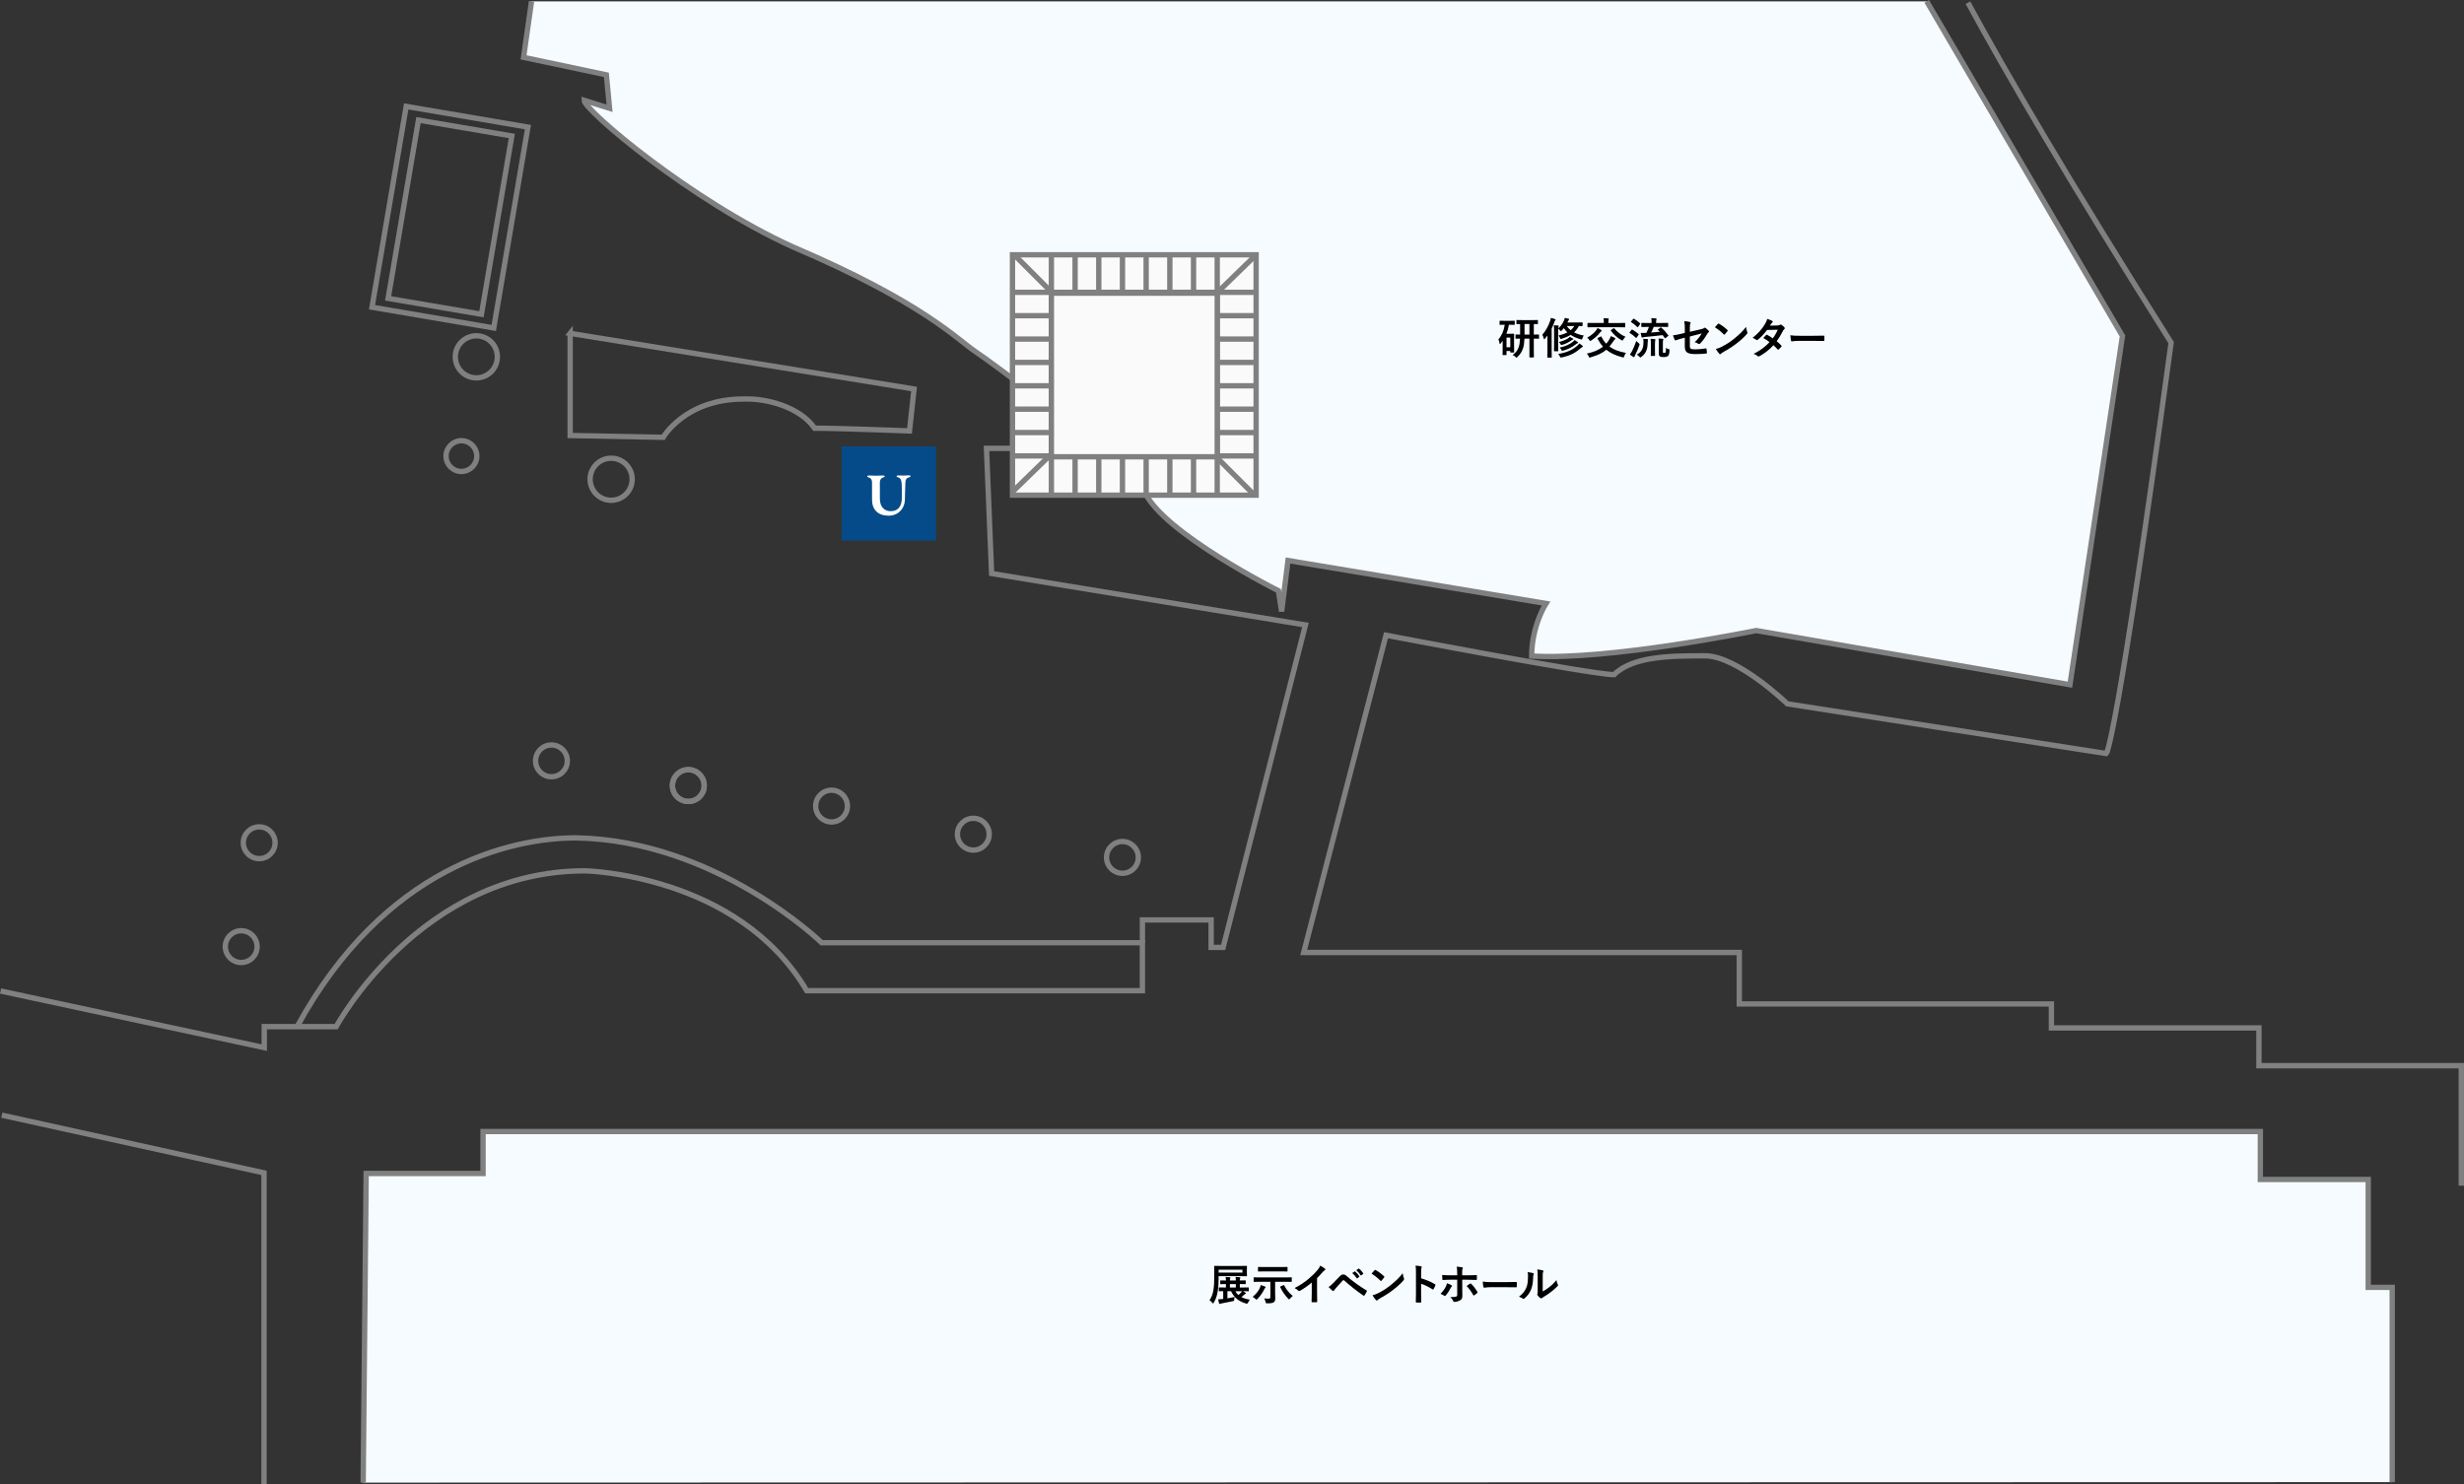 <?xml version="1.0" encoding="UTF-8"?><svg id="_イヤー_2" xmlns="http://www.w3.org/2000/svg" viewBox="0 0 1306.82 787.22"><rect x="0" y="0" width="1306.82" height="787.22" fill="#333333" stroke="none"/><defs><style>.cls-1{fill:#fff;}.cls-2{fill:#fafafa;}.cls-2,.cls-3,.cls-4{stroke:gray;stroke-width:2.83px;}.cls-3{fill:#f5fbff;}.cls-4{fill:none;}.cls-5{fill:#064b89;}</style></defs><g id="_ートワーク"><g id="C_D"><g><polyline class="cls-3" points="192.61 786.49 194.2 622.5 256.19 622.5 256.19 600.24 1198.81 600.24 1198.81 625.68 1256.03 625.68 1256.03 682.9 1268.75 682.9 1268.75 786.22"/><path class="cls-4" d="M157.74,544.31c46.1-84.25,112.76-99.84,147.73-99.84,74.43,1.29,130.34,55.63,130.34,55.63h170.08v25.43h-178.03c-36.56-61.99-117.63-63.58-117.63-63.58-87.43,0-131.93,82.66-131.93,82.66h-38.15v11.13L.3,525.7"/><path class="cls-4" d="M145.9,447.06c0,4.65-3.77,8.43-8.43,8.43s-8.43-3.78-8.43-8.43,3.77-8.43,8.43-8.43,8.43,3.78,8.43,8.43Z"/><circle class="cls-4" cx="127.93" cy="502.16" r="8.43"/><path class="cls-4" d="M373.49,416.72c0,4.65-3.77,8.43-8.43,8.43s-8.43-3.78-8.43-8.43,3.77-8.43,8.43-8.43,8.43,3.78,8.43,8.43Z"/><path class="cls-4" d="M373.49,416.72c0,4.65-3.77,8.43-8.43,8.43s-8.43-3.78-8.43-8.43,3.77-8.43,8.43-8.43,8.43,3.78,8.43,8.43Z"/><path class="cls-4" d="M300.9,403.62c0,4.65-3.77,8.43-8.43,8.43s-8.43-3.78-8.43-8.43,3.77-8.43,8.43-8.43,8.43,3.78,8.43,8.43Z"/><path class="cls-4" d="M335.29,254.23c0,6.16-5,11.16-11.16,11.16s-11.16-5-11.16-11.16,5-11.16,11.16-11.16,11.16,5,11.16,11.16Z"/><path class="cls-4" d="M263.79,189.29c0,6.16-5,11.16-11.16,11.16s-11.16-5-11.16-11.16,5-11.16,11.16-11.16,11.16,5,11.16,11.16Z"/><path class="cls-4" d="M252.88,241.95c0,4.5-3.65,8.15-8.16,8.15s-8.16-3.65-8.16-8.15,3.65-8.16,8.16-8.16,8.16,3.65,8.16,8.16Z"/><path class="cls-4" d="M449.45,427.61c0,4.65-3.77,8.43-8.43,8.43s-8.43-3.78-8.43-8.43,3.77-8.43,8.43-8.43,8.43,3.78,8.43,8.43Z"/><path class="cls-4" d="M524.64,442.52c0,4.65-3.77,8.43-8.43,8.43s-8.43-3.78-8.43-8.43,3.77-8.43,8.43-8.43,8.43,3.78,8.43,8.43Z"/><path class="cls-4" d="M603.73,454.83c0,4.65-3.77,8.43-8.43,8.43s-8.43-3.78-8.43-8.43,3.77-8.43,8.43-8.43,8.43,3.78,8.43,8.43Z"/><polyline class="cls-4" points="605.9 500.1 605.9 488.01 642.34 488.01 642.34 502.56 648.71 502.56 692.37 331.53 525.92 304.24 523.19 237.84 537.75 237.84"/><polyline class="cls-4" points=".96 591.57 140.02 622.18 140.02 787.22"/><path class="cls-3" d="M1021.87,.72l103.82,177.51-27.87,184.98-166.39-28.72s-78.55,16.05-119.09,13.51c0-16.05,7.6-27.87,7.6-27.87l-136.83-22.8-3.38,27.03-1.69-10.98s-60.81-30.41-70.95-52.37c-23.65-26.18-79.4-67.57-89.53-74.33-10.14-6.76-27.87-26.18-97.13-55.75-54.06-24.5-110.65-72.64-110.65-77.71l13.51,4.22-1.69-17.73-43.92-9.29,4.22-29.7"/><g><rect class="cls-2" x="536.98" y="135.15" width="129.23" height="127.53"/><line class="cls-4" x1="557.62" y1="135.14" x2="557.62" y2="261.79"/><line class="cls-4" x1="645.57" y1="135.14" x2="645.57" y2="261.79"/><line class="cls-4" x1="633.01" y1="135.14" x2="633.01" y2="261.79"/><line class="cls-4" x1="620.44" y1="135.14" x2="620.44" y2="261.79"/><line class="cls-4" x1="607.88" y1="135.14" x2="607.88" y2="261.79"/><line class="cls-4" x1="595.32" y1="135.14" x2="595.32" y2="261.79"/><line class="cls-4" x1="582.75" y1="135.14" x2="582.75" y2="261.79"/><line class="cls-4" x1="570.19" y1="135.14" x2="570.19" y2="261.79"/><line class="cls-4" x1="665.77" y1="155.07" x2="537.43" y2="155.07"/><line class="cls-4" x1="665.77" y1="241.86" x2="537.43" y2="241.86"/><line class="cls-4" x1="665.77" y1="229.46" x2="537.43" y2="229.46"/><line class="cls-4" x1="665.77" y1="217.06" x2="537.43" y2="217.06"/><line class="cls-4" x1="665.77" y1="204.66" x2="537.43" y2="204.66"/><line class="cls-4" x1="665.77" y1="192.26" x2="537.43" y2="192.26"/><line class="cls-4" x1="665.77" y1="179.87" x2="537.43" y2="179.87"/><line class="cls-4" x1="665.77" y1="167.47" x2="537.43" y2="167.47"/><line class="cls-4" x1="536.98" y1="260.9" x2="665.32" y2="136.02"/><line class="cls-4" x1="537.88" y1="135.14" x2="664.42" y2="261.79"/><rect class="cls-2" x="557.62" y="155.52" width="87.95" height="86.79"/></g><rect class="cls-4" x="184.62" y="82.46" width="108.06" height="65.49" transform="translate(85.03 331.14) rotate(-80.34)"/><rect class="cls-4" x="190.68" y="90.1" width="95.94" height="50.21" transform="translate(85.03 331.14) rotate(-80.34)"/><path class="cls-4" d="M302.4,176.83v54.19l49.34,.97s11.61-20.32,42.57-20.32c12.58-.48,30,4.36,37.74,15.48,13.06,0,50.31,1.45,50.31,1.45l2.42-22.25-182.39-29.51Z"/><path class="cls-4" d="M1043.74,1.43c20.15,37.17,53.28,93.96,107.75,180.32-29.17,214.5-34.37,217.99-34.37,217.99l-169.18-26.38s-26.38-25.47-43.66-25.47-38.2,0-48.21,10c-11.82,0-120.97-20.92-120.97-20.92l-43.66,168.3h231.02v27.29h165.54v12.74h110.06v20.01h107.33v63.67"/></g><g><rect class="cls-5" x="446.37" y="236.79" width="50" height="50"/><path class="cls-1" d="M464.81,271.32c-1.53-1.5-2.3-3.55-2.3-6.15l-.02-9.34c0-.64-.14-1.18-.42-1.63-.28-.45-.66-.73-1.15-.86-.64-.15-.96-.38-.96-.7,0-.13,.08-.23,.25-.3,.17-.08,.38-.11,.64-.11,.4,0,1.01,.02,1.82,.06,.9,.04,1.55,.06,1.95,.06,.41,0,1.06-.02,1.95-.07l1.79-.04c.58,0,.86,.14,.86,.41,0,.15-.07,.27-.21,.35-.14,.09-.32,.17-.54,.26-.22,.09-.41,.16-.56,.22-.34,.15-.64,.43-.89,.85-.25,.42-.38,.93-.38,1.55l.02,8.61c0,2.2,.54,3.86,1.6,4.99,1.06,1.13,2.43,1.69,4.12,1.69,2.01,0,3.5-.64,4.49-1.9,.99-1.26,1.48-3.11,1.47-5.54,0-2.84-.03-4.96-.08-6.37-.05-1.24-.18-2.15-.41-2.75-.23-.6-.62-1.01-1.17-1.25-.11-.04-.27-.1-.48-.17s-.38-.15-.51-.24c-.13-.08-.19-.18-.19-.29,0-.3,.31-.45,.93-.45l1.66,.03c.26,.02,.66,.03,1.22,.03,.38,0,.85-.02,1.41-.07l1.38-.03c.58,0,.86,.14,.86,.41,0,.28-.32,.5-.96,.67-.64,.17-1.09,.47-1.36,.9-.27,.43-.42,1.03-.46,1.79-.1,2.28-.17,4.53-.21,6.75,0,.94,0,1.65-.03,2.14-.02,1.66-.4,3.16-1.16,4.5s-1.78,2.37-3.06,3.11c-1.29,.74-2.71,1.11-4.27,1.12-2.9,0-5.12-.74-6.65-2.24Z"/></g><g><g><path d="M800.29,172.28c-.28,1.68-.74,3.29-1.36,4.78h2.21c1.03,0,1.49-.05,1.66-.05,.23,0,.25,.02,.25,.25,0,.16-.05,.85-.05,3.1v2.3c0,3.29,.05,3.93,.05,4.07,0,.25-.02,.28-.25,.28h-1.54c-.23,0-.25-.02-.25-.28v-.55h-2v1.93c0,.23-.02,.25-.28,.25h-1.54c-.25,0-.28-.02-.28-.25,0-.14,.05-.85,.05-4.16v-3.17c-.32,.46-.67,.92-1.01,1.36-.16,.21-.3,.32-.41,.32-.14,0-.21-.14-.25-.44-.12-.8-.32-1.4-.6-1.98,1.72-1.91,2.87-4.51,3.38-7.77h-.14c-1.66,0-2.18,.05-2.35,.05-.23,0-.25-.02-.25-.25v-1.68c0-.23,.02-.25,.25-.25,.16,0,.69,.05,2.35,.05h2.83c1.68,0,2.21-.05,2.35-.05,.23,0,.25,.02,.25,.25v1.68c0,.23-.02,.25-.25,.25-.14,0-.67-.05-2.35-.05h-.46Zm-1.29,6.81v5.11h2v-5.11h-2Zm9.52,.55c-.09,2.16-.32,3.82-.76,5.1-.58,1.84-1.49,3.24-2.99,4.62-.23,.25-.37,.37-.48,.37-.14,0-.25-.14-.53-.41-.46-.44-1.01-.8-1.52-1.04,1.54-1.03,2.62-2.44,3.17-3.98,.46-1.26,.67-2.71,.76-4.67-1.45,.02-2.02,.05-2.14,.05-.23,0-.25-.02-.25-.25v-1.72c0-.25,.02-.28,.25-.28,.11,0,.69,.05,2.18,.05v-5.59c-1.15,.02-1.63,.05-1.72,.05-.21,0-.23-.02-.23-.23v-1.7c0-.23,.02-.25,.23-.25,.14,0,.85,.05,2.92,.05h5.08c2.07,0,2.78-.05,2.92-.05,.23,0,.25,.02,.25,.25v1.7c0,.21-.02,.23-.25,.23-.11,0-.62-.02-1.93-.05v5.59c1.72,0,2.37-.05,2.51-.05,.23,0,.25,.02,.25,.28v1.72c0,.23-.02,.25-.25,.25-.14,0-.78-.02-2.51-.05v6.6c0,2.28,.05,2.99,.05,3.13,0,.23-.02,.25-.25,.25h-1.91c-.21,0-.23-.02-.23-.25,0-.16,.02-.85,.02-3.13v-6.6h-2.64Zm2.64-2.16v-5.59h-2.6v5.59h2.6Z"/><path d="M820.69,180.99c0-.85,0-1.96,.02-2.99-.41,.55-.85,1.1-1.31,1.66-.18,.21-.3,.32-.41,.32-.09,0-.18-.14-.25-.41-.16-.76-.46-1.5-.76-1.98,1.82-2.05,3.17-4.53,4.16-7.34,.18-.55,.3-1.03,.37-1.61,.78,.18,1.52,.37,2.16,.64,.25,.09,.35,.16,.35,.35,0,.16-.07,.25-.23,.39-.16,.16-.25,.37-.46,.97-.41,1.15-.85,2.25-1.38,3.31v11.68c0,2.25,.05,3.38,.05,3.5,0,.23-.02,.25-.25,.25h-1.84c-.23,0-.25-.02-.25-.25,0-.14,.05-1.24,.05-3.5v-4.99Zm18.63-8.28c0,.25-.02,.28-.23,.28-.12,0-.55-.02-1.72-.05-.64,1.31-1.52,2.42-2.55,3.36,1.47,.78,3.2,1.36,5.17,1.7-.3,.41-.55,.87-.74,1.47-.16,.48-.21,.64-.41,.64-.12,0-.28-.05-.51-.12-2.09-.62-3.86-1.38-5.33-2.34-1.38,.85-2.94,1.52-4.69,2.05-.23,.07-.37,.12-.48,.12-.23,0-.3-.16-.48-.58-.23-.53-.48-.94-.78-1.26,1.77-.41,3.36-.94,4.71-1.66-.71-.67-1.33-1.4-1.84-2.25-.32,.39-.69,.8-1.08,1.22-.25,.23-.39,.37-.51,.37-.14,0-.25-.14-.48-.41-.3-.37-.6-.62-.97-.85v8.49c0,2.02,.05,3.01,.05,3.15,0,.25-.02,.28-.25,.28h-1.77c-.23,0-.25-.02-.25-.28,0-.14,.05-1.13,.05-3.15v-7.38c0-1.38-.05-2.07-.16-2.97,.9,.02,1.49,.07,2.28,.16,.21,.02,.39,.14,.39,.28,0,.16-.12,.32-.18,.51-.07,.16-.09,.37-.12,.8,1.47-1.4,2.37-2.76,3.04-4.28,.16-.37,.34-.87,.44-1.4,.71,.14,1.29,.28,2.02,.48,.16,.05,.28,.14,.28,.28s-.09,.25-.18,.34c-.12,.12-.25,.37-.44,.76l-.3,.6h5.11c1.93,0,2.58-.05,2.71-.05,.21,0,.23,.02,.23,.23v1.47Zm-2.58,10.49c.35-.32,.58-.62,.83-1.01,.62,.37,1.26,.8,1.75,1.22,.14,.12,.21,.21,.21,.32,0,.14-.09,.23-.25,.3-.18,.09-.44,.28-.74,.53-2.71,2.37-5.33,4.02-10.21,5.04-.23,.05-.44,.07-.51,.07-.21,0-.28-.12-.44-.46-.3-.64-.6-1.04-.99-1.45,4.92-.76,7.82-2.32,10.35-4.55Zm-2.48-3.56c.14,.09,.18,.16,.18,.28s-.09,.21-.25,.25c-.18,.05-.41,.16-.76,.39-1.26,.9-2.85,1.75-4.78,2.35-.25,.07-.41,.12-.53,.12-.21,0-.25-.12-.41-.41-.25-.44-.6-.83-.94-1.15,2.21-.58,3.89-1.29,4.94-2.02,.37-.25,.64-.53,.85-.8,.6,.3,1.2,.67,1.7,1.01Zm-.05,1.66c.32-.25,.64-.62,.85-.92,.64,.34,1.17,.69,1.7,1.08,.16,.12,.18,.18,.18,.3s-.07,.23-.21,.28c-.21,.07-.46,.21-.83,.51-1.86,1.5-3.89,2.55-6.78,3.43-.28,.09-.44,.14-.55,.14-.18,0-.25-.14-.41-.44-.25-.51-.62-.97-.97-1.29,3.4-.76,5.2-1.72,7.01-3.08Zm-3.24-8.35c.58,.85,1.26,1.59,2.07,2.23,.76-.62,1.4-1.36,1.93-2.23h-4Z"/><path d="M848.95,178.53c.25-.11,.3-.09,.41,.12,.71,1.43,1.54,2.62,2.53,3.68,.55-.64,1.06-1.31,1.5-2.05,.44-.71,.71-1.31,.97-2,.87,.37,1.47,.69,2.02,.94,.21,.11,.34,.28,.34,.41,0,.16-.09,.3-.28,.46-.23,.18-.51,.53-.85,1.03-.69,1.01-1.33,1.91-2.02,2.71,2.16,1.61,4.97,2.69,8.78,3.38-.41,.51-.71,1.15-.94,1.79-.16,.44-.23,.62-.44,.62-.12,0-.32-.05-.53-.09-3.77-1.01-6.44-2.3-8.53-4-1.93,1.68-4.37,2.87-8.3,4.02-.25,.07-.41,.12-.53,.12-.23,0-.28-.14-.46-.58-.25-.58-.67-1.13-1.04-1.52,3.66-.78,6.46-2,8.6-3.68-1.1-1.22-2.05-2.62-2.92-4.23-.12-.21-.07-.28,.21-.41l1.47-.74Zm-2.55-3.13c.32-.37,.64-.87,.87-1.4,.69,.32,1.33,.64,1.82,.99,.32,.23,.41,.32,.41,.46s-.09,.23-.3,.37c-.23,.14-.51,.41-.8,.83-1.04,1.29-2.44,2.64-4.44,3.96-.28,.18-.44,.28-.55,.28s-.21-.12-.39-.39c-.44-.64-.85-1.1-1.24-1.38,2.14-1.15,3.52-2.39,4.62-3.7Zm-1.29-1.82c-2.09,0-2.78,.05-2.92,.05-.23,0-.25-.02-.25-.23v-1.86c0-.23,.02-.23,.25-.23,.14,0,.83,.02,2.92,.02h5.5v-.41c0-.97-.05-1.56-.16-2.12,.83,0,1.63,.05,2.46,.12,.21,.02,.34,.11,.34,.23,0,.14-.07,.28-.14,.44-.07,.21-.09,.51-.09,1.36v.39h5.77c2.07,0,2.78-.02,2.92-.02,.23,0,.25,0,.25,.23v1.86c0,.21-.02,.23-.25,.23-.14,0-.85-.05-2.92-.05h-13.68Zm10.6,.62c.12-.07,.21-.12,.28-.12s.12,.05,.21,.14c1.5,1.79,3.52,3.47,5.89,4.42-.39,.41-.87,.97-1.15,1.47-.21,.37-.3,.53-.48,.53-.12,0-.3-.09-.55-.23-2.21-1.26-4.07-2.9-5.56-4.99-.16-.21-.12-.28,.14-.44l1.24-.78Z"/><path d="M865.28,174.99c.18-.23,.25-.23,.46-.12,1.13,.62,2.23,1.4,3.29,2.35,.09,.09,.14,.14,.14,.18,0,.07-.05,.14-.14,.28l-1.06,1.47c-.07,.12-.11,.16-.18,.16-.05,0-.12-.05-.21-.14-.97-.97-2.09-1.82-3.22-2.51-.11-.07-.18-.12-.18-.16,0-.07,.07-.16,.16-.28l.94-1.24Zm.32,11.22c.64-1.31,1.47-3.1,2.23-5.33,.32,.32,.83,.8,1.26,1.17,.37,.28,.51,.39,.51,.58,0,.14-.05,.28-.14,.53-.67,1.86-1.43,3.59-2.18,5.08-.21,.39-.34,.69-.39,.9-.05,.18-.12,.3-.28,.3-.12,0-.25-.02-.44-.14-.55-.34-1.13-.74-1.77-1.26,.51-.62,.8-1.08,1.2-1.82Zm.58-16.99c.18-.23,.25-.23,.46-.12,1.13,.67,2.16,1.47,3.17,2.39,.09,.07,.14,.14,.14,.21s-.05,.14-.14,.28l-1.04,1.45c-.18,.23-.23,.21-.41,.07-1.01-.99-2.14-1.93-3.24-2.6-.12-.07-.16-.12-.16-.16,0-.07,.05-.14,.16-.28l1.06-1.24Zm5.47,12.33c0-.6-.02-1.13-.12-1.84,.74,.02,1.43,.07,2.12,.16,.28,.05,.44,.12,.44,.28,0,.18-.09,.34-.14,.51-.05,.23-.09,.57-.09,1.13-.02,3.66-1.03,5.77-3.29,7.5-.28,.21-.44,.32-.58,.32-.16,0-.28-.11-.53-.39-.41-.46-.9-.8-1.38-1.08,2.6-1.49,3.54-3.2,3.56-6.58Zm8.97-7.77c.23-.16,.3-.14,.51,.05,1.31,1.13,2.64,2.62,3.68,4.05,.14,.21,.14,.23-.14,.41l-1.29,1.01c-.14,.12-.23,.16-.3,.16-.05,0-.12-.05-.18-.16-.32-.51-.67-1.01-1.06-1.52-3.2,.39-6.62,.76-9.54,.99-.51,.05-.83,.12-.99,.21-.14,.07-.28,.11-.41,.11-.12,0-.23-.14-.3-.34-.18-.64-.32-1.38-.44-2.12,.97,.05,1.56,.02,2.28,0,.23,0,.46-.02,.71-.02,.6-1.17,1.06-2.23,1.38-3.2h-.64c-2.23,0-2.99,.05-3.15,.05-.23,0-.25-.02-.25-.25v-1.66c0-.23,.02-.25,.25-.25,.16,0,.92,.05,3.15,.05h2.05v-.39c0-.78,0-1.38-.14-2.21,.85,.02,1.63,.07,2.44,.16,.23,.02,.37,.14,.37,.25,0,.18-.07,.32-.14,.48-.09,.21-.12,.41-.12,1.26v.44h2.97c2.25,0,3.04-.05,3.17-.05,.23,0,.25,.02,.25,.25v1.66c0,.23-.02,.25-.25,.25-.14,0-.92-.05-3.17-.05h-4.25c-.41,1.06-.87,2.09-1.36,3.01,1.61-.14,3.22-.28,4.6-.41-.3-.34-.62-.67-.94-.97-.18-.18-.16-.21,.09-.39l1.17-.87Zm-5.04,9.04c0-1.15-.02-2-.16-3.08,.67,.02,1.59,.07,2.23,.18,.23,.02,.34,.12,.34,.25,0,.18-.09,.34-.14,.55-.07,.32-.12,.85-.12,2.07v3.1c0,1.79,.05,2.55,.05,2.69,0,.23-.02,.25-.25,.25h-1.75c-.23,0-.25-.02-.25-.25,0-.16,.05-.9,.05-2.69v-3.08Zm6.35,3.77c0,.32,.02,.46,.16,.55,.14,.07,.28,.09,.62,.09,.32,0,.46-.05,.6-.28,.18-.3,.25-.76,.28-2.39,.37,.25,.83,.46,1.29,.6,.58,.18,.58,.23,.55,.83-.07,1.7-.3,2.32-.69,2.74-.41,.41-.97,.69-2.44,.69-1.06,0-1.49-.09-1.91-.34-.41-.23-.64-.69-.64-1.54v-5.61c0-1.08-.02-1.68-.11-2.35,.64,.02,1.45,.07,2.16,.16,.28,.05,.39,.14,.39,.28,0,.18-.07,.3-.14,.48-.09,.25-.12,.44-.12,1.75v4.35Z"/><path d="M893.57,174.41c0-1.82-.05-2.76-.3-4.05,1.15,.09,2.25,.25,2.97,.46,.3,.07,.44,.21,.44,.41,0,.09-.05,.23-.14,.37-.25,.48-.3,.97-.3,2.05v2.37l6-1.4c1.01-.23,1.22-.34,1.63-.67,.11-.09,.23-.14,.32-.14,.12,0,.21,.05,.32,.14,.48,.3,1.22,.94,1.7,1.49,.14,.14,.21,.28,.21,.41,0,.16-.11,.32-.3,.46-.32,.23-.51,.58-.71,.9-1.17,1.98-2.32,3.66-3.66,4.97-.21,.21-.39,.34-.6,.34-.14,0-.28-.05-.44-.16-.67-.39-1.24-.69-1.91-.87,1.59-1.38,2.71-2.92,3.75-4.6l-6.32,1.61v5.22c0,1.22,.41,1.61,2.9,1.61,1.86,0,4-.23,5.56-.51,.32-.05,.35,.12,.39,.46,.11,.62,.21,1.31,.21,1.93,0,.23-.14,.32-.48,.34-1.38,.16-2.97,.28-5.5,.28-4.39,0-5.75-.94-5.75-4.05v-4.65l-1.47,.39c-1.24,.32-2.53,.67-3.24,.99-.12,.05-.21,.09-.28,.09-.16,0-.25-.12-.37-.37-.32-.6-.67-1.59-.92-2.34,1.45-.18,2.76-.41,4.32-.81l1.96-.48v-2.21Z"/><path d="M911.13,171.82c.09-.12,.21-.18,.32-.18,.09,0,.18,.05,.3,.12,1.17,.62,3.08,2.02,4.39,3.27,.14,.14,.21,.23,.21,.32s-.05,.18-.14,.3c-.35,.46-1.1,1.38-1.43,1.72-.12,.12-.18,.18-.28,.18s-.18-.07-.3-.18c-1.38-1.42-3.04-2.74-4.69-3.75,.51-.62,1.17-1.33,1.61-1.79Zm2,12.12c2.81-1.45,4.3-2.42,6.62-4.28,2.81-2.28,4.35-3.75,6.3-6.25,.14,1.15,.34,1.93,.64,2.69,.07,.16,.12,.3,.12,.44,0,.21-.12,.39-.37,.69-1.22,1.43-3.2,3.27-5.29,4.88-1.91,1.5-3.84,2.78-6.94,4.51-1.04,.62-1.33,.85-1.54,1.06-.14,.14-.28,.23-.41,.23-.12,0-.25-.09-.39-.25-.57-.64-1.29-1.59-1.84-2.55,1.17-.32,1.88-.53,3.1-1.15Z"/><path d="M942.8,172.64c.67-.02,.97-.16,1.26-.34,.16-.12,.28-.16,.39-.16s.25,.07,.41,.18c.51,.3,1.15,.92,1.56,1.4,.14,.14,.18,.28,.18,.41s-.07,.28-.25,.44c-.23,.21-.46,.44-.69,.87-.99,1.96-2.07,3.84-3.38,5.56,.94,.76,1.82,1.56,2.48,2.32,.09,.09,.14,.21,.14,.32,0,.09-.05,.21-.14,.3-.32,.39-1.04,1.13-1.43,1.45-.09,.07-.18,.12-.28,.12-.07,0-.16-.05-.25-.14-.55-.64-1.47-1.56-2.23-2.23-2.34,2.53-4.71,4.32-7.33,5.75-.21,.12-.39,.21-.58,.21-.14,0-.28-.07-.44-.21-.74-.6-1.38-.9-2.18-1.17,3.56-1.82,5.86-3.47,8.46-6.23-.87-.71-1.91-1.43-3.31-2.16,.51-.55,.99-1.15,1.52-1.63,.09-.09,.18-.16,.3-.16,.07,0,.14,.05,.23,.09,.83,.39,1.84,1.06,2.97,1.84,1.1-1.43,1.95-2.92,2.69-4.55l-5.7,.12c-1.89,2.42-3.38,4-4.92,5.17-.16,.12-.3,.21-.46,.21-.12,0-.25-.05-.37-.16-.57-.41-1.17-.74-1.93-1.06,3.22-2.55,4.94-4.67,6.51-7.22,.74-1.24,1.04-1.86,1.24-2.83,.78,.28,1.98,.67,2.69,1.13,.18,.09,.25,.23,.25,.37,0,.16-.12,.34-.28,.46-.21,.14-.37,.32-.48,.48-.18,.32-.32,.55-.71,1.15l4.05-.09Z"/><path d="M953.77,180.83c-2.28,0-3.15,.28-3.38,.28-.28,0-.46-.14-.53-.48-.11-.53-.25-1.61-.34-2.78,1.5,.23,2.64,.28,4.97,.28h7.4c1.75,0,3.52-.05,5.29-.07,.34-.02,.41,.05,.41,.32,.05,.69,.05,1.47,0,2.16,0,.28-.09,.37-.41,.34-1.72-.02-3.43-.05-5.13-.05h-8.28Z"/></g><g><path d="M646.32,678.3c0,2.14-.16,4.85-.51,6.85-.41,2.35-.97,4.05-2.07,5.86-.18,.3-.28,.46-.39,.46-.09,0-.18-.14-.39-.39-.48-.57-1.04-1.08-1.49-1.36,1.15-1.56,1.75-3.31,2.09-5.4,.32-1.93,.44-4.32,.44-7.68s-.05-4.71-.05-4.85c0-.25,.02-.28,.25-.28,.11,0,.92,.05,3.13,.05h10.62c2.21,0,3.01-.05,3.15-.05,.23,0,.25,.02,.25,.28,0,.14-.05,.55-.05,1.63v1.72c0,1.08,.05,1.5,.05,1.63,0,.23-.02,.25-.25,.25-.14,0-.94-.05-3.15-.05h-11.64v1.31Zm3.86,4.71v-1.84c-1.93,0-2.64,.05-2.76,.05-.23,0-.25-.02-.25-.28v-1.47c0-.23,.02-.25,.25-.25,.12,0,.83,.05,2.76,.05,0-.71-.02-1.26-.14-1.89,.85,.02,1.4,.07,2.16,.16,.23,.02,.39,.12,.39,.28,0,.14-.05,.23-.14,.39-.09,.21-.14,.58-.14,1.06h3.13c0-.71,0-1.29-.14-1.89,.85,.02,1.38,.07,2.16,.16,.21,.02,.39,.12,.39,.25s-.05,.25-.14,.41c-.12,.21-.14,.55-.14,1.06,2.07,0,2.74-.05,2.87-.05,.23,0,.25,.02,.25,.25v1.47c0,.25-.02,.28-.25,.28-.14,0-.8-.05-2.87-.05v1.84h1.36c2.23,0,3.01-.05,3.15-.05,.23,0,.25,.02,.25,.25v1.54c0,.23-.02,.25-.25,.25-.14,0-.87-.05-2.85-.05,.48,.25,.99,.55,1.31,.8,.16,.12,.23,.21,.23,.32s-.12,.21-.25,.28c-.18,.09-.37,.21-.67,.51-.53,.48-.92,.8-1.47,1.22,1.22,.64,2.69,1.1,4.51,1.38-.34,.34-.67,.92-.92,1.5q-.28,.74-.99,.57c-3.91-1.06-6.46-3.2-8.09-6.58h-1.91v3.82c1.26-.21,2.64-.46,3.82-.74-.09,.39-.16,.87-.21,1.33-.05,.76-.12,.76-.76,.9-1.96,.44-4.07,.85-5.82,1.15-.39,.05-.6,.11-.74,.18-.18,.09-.3,.14-.41,.14-.14,0-.25-.07-.32-.32l-.48-2.14c.74,0,1.36-.05,2.21-.14l.48-.05v-4.14c-1.4,.02-1.98,.05-2.09,.05-.21,0-.23-.02-.23-.25v-1.54c0-.23,.02-.25,.23-.25,.14,0,.92,.05,3.04,.05h.48Zm8.76-9.47h-12.62v1.56h12.62v-1.56Zm-3.5,9.47v-1.84h-3.13v1.84h3.13Zm-.25,1.96c.44,.76,.94,1.43,1.59,2,.55-.41,.97-.8,1.47-1.36,.18-.21,.34-.41,.51-.64h-3.56Z"/><path d="M668.03,683.54c.3-.62,.53-1.29,.6-1.84,.74,.18,1.66,.53,2.23,.76,.21,.09,.34,.23,.34,.39s-.14,.3-.28,.44c-.16,.16-.37,.58-.53,.9-.78,1.56-2,3.36-3.45,4.85-.25,.25-.39,.37-.55,.37-.14,0-.3-.11-.57-.39-.46-.41-1.01-.85-1.47-1.08,1.59-1.24,2.94-2.9,3.68-4.39Zm0-3.59c-2.05,0-2.76,.05-2.9,.05-.23,0-.25-.02-.25-.25v-1.91c0-.23,.02-.25,.25-.25,.14,0,.85,.05,2.9,.05h13.93c2.05,0,2.76-.05,2.9-.05,.23,0,.25,.02,.25,.25v1.91c0,.23-.02,.25-.25,.25-.14,0-.85-.05-2.9-.05h-5.68v5.61c0,1.08,.07,2.35,.07,3.2,0,1.04-.16,1.54-.74,2.02-.51,.41-1.33,.6-3.5,.6-.71,.02-.71,0-.9-.74-.18-.71-.41-1.38-.69-1.86,.85,.09,1.47,.14,2.21,.14,.78,0,1.04-.28,1.04-.85v-8.12h-5.75Zm2.58-5.5c-2.25,0-3.04,.05-3.17,.05-.23,0-.25-.02-.25-.25v-1.91c0-.23,.02-.25,.25-.25,.14,0,.92,.05,3.17,.05h8.83c2.25,0,3.04-.05,3.17-.05,.23,0,.25,.02,.25,.25v1.91c0,.23-.02,.25-.25,.25-.14,0-.92-.05-3.17-.05h-8.83Zm10.05,7.31c.28-.14,.32-.12,.44,.12,1.1,2.18,2.62,4.07,4.55,5.59-.41,.3-.97,.83-1.43,1.36-.28,.32-.39,.46-.53,.46-.11,0-.25-.12-.48-.37-1.66-1.7-3.15-3.84-4.23-6.14-.09-.23-.05-.28,.25-.41l1.43-.6Z"/><path d="M698.52,685.63c0,1.59,.02,2.94,.07,4.78,.02,.3-.09,.39-.35,.39-.74,.05-1.56,.05-2.3,0-.25,0-.34-.09-.32-.37,.02-1.66,.09-3.15,.09-4.71v-5.36c-2.02,1.7-4.48,3.45-6.32,4.42-.12,.07-.23,.09-.34,.09-.18,0-.32-.07-.48-.23-.53-.53-1.29-.99-1.98-1.36,3.17-1.63,5.13-2.97,7.24-4.71,1.82-1.5,3.47-3.1,4.9-4.81,.78-.92,1.08-1.38,1.45-2.37,1.04,.58,2.05,1.2,2.55,1.61,.14,.09,.18,.23,.18,.34,0,.18-.14,.39-.32,.51-.39,.25-.76,.6-1.38,1.26-.9,1.08-1.75,1.98-2.69,2.9v7.61Z"/><path d="M706.98,680.78c1.13-1.15,2.25-2.32,3.33-3.47,.92-.97,1.36-1.22,2.07-1.22s1.15,.18,2,.94c2.92,2.6,6.44,5.11,10.3,7.47,.3,.14,.34,.37,.21,.62-.41,.83-.8,1.47-1.2,2-.11,.16-.23,.25-.34,.25-.09,0-.16-.02-.25-.09-3.66-2.53-6.88-5.08-10.19-8.03-.14-.11-.25-.16-.37-.16-.16,0-.25,.07-.37,.18-1.13,1.17-2.16,2.41-3.75,4.16-.62,.69-.8,.99-.92,1.17-.11,.18-.25,.3-.41,.3-.09,0-.21-.05-.32-.16-.62-.51-1.31-1.17-2.14-2.02,.92-.58,1.47-1.04,2.35-1.96Zm11.43-6.3c.11-.09,.21-.07,.34,.05,.71,.55,1.54,1.47,2.18,2.46,.09,.14,.09,.25-.07,.37l-.97,.71c-.16,.12-.28,.09-.39-.07-.69-1.06-1.43-1.93-2.32-2.67l1.22-.85Zm2.05-1.49c.14-.09,.21-.07,.35,.05,.85,.64,1.68,1.56,2.18,2.37,.09,.14,.11,.28-.07,.41l-.92,.71c-.18,.14-.3,.07-.39-.07-.62-.99-1.36-1.86-2.3-2.64l1.15-.83Z"/><path d="M729.03,673.82c.09-.12,.21-.18,.32-.18,.09,0,.18,.05,.3,.12,1.17,.62,3.08,2.02,4.39,3.27,.14,.14,.21,.23,.21,.32s-.05,.18-.14,.3c-.35,.46-1.1,1.38-1.43,1.72-.12,.12-.18,.18-.28,.18s-.18-.07-.3-.18c-1.38-1.42-3.04-2.74-4.69-3.75,.51-.62,1.17-1.33,1.61-1.79Zm2,12.12c2.81-1.45,4.3-2.42,6.62-4.28,2.81-2.28,4.35-3.75,6.3-6.25,.14,1.15,.34,1.93,.64,2.69,.07,.16,.12,.3,.12,.44,0,.21-.12,.39-.37,.69-1.22,1.43-3.2,3.27-5.29,4.88-1.91,1.5-3.84,2.78-6.94,4.51-1.04,.62-1.33,.85-1.54,1.06-.14,.14-.28,.23-.41,.23-.12,0-.25-.09-.39-.25-.57-.64-1.29-1.59-1.84-2.55,1.17-.32,1.88-.53,3.1-1.15Z"/><path d="M753.73,678.11c2.81,.87,5.04,1.77,7.31,3.13,.25,.14,.37,.3,.25,.6-.3,.76-.67,1.47-.99,2-.09,.16-.18,.25-.3,.25-.07,0-.16-.02-.25-.12-2.12-1.36-4.18-2.37-6.05-2.94v5.08c0,1.5,.05,2.85,.09,4.51,.02,.28-.09,.35-.41,.35-.67,.05-1.38,.05-2.05,0-.32,0-.44-.07-.44-.35,.07-1.7,.09-3.06,.09-4.53v-11.31c0-1.72-.07-2.48-.23-3.4,1.06,.07,2.21,.18,2.87,.37,.32,.07,.44,.21,.44,.39,0,.14-.07,.32-.18,.53-.16,.3-.16,.87-.16,2.16v3.29Z"/><path d="M769.78,681.77c.21,.14,.35,.28,.35,.44,0,.12-.07,.23-.25,.37-.23,.18-.39,.41-.58,.78-.6,1.22-1.61,2.83-2.55,3.84-.16,.18-.3,.28-.46,.28-.09,0-.21-.05-.34-.14-.67-.44-1.31-.8-1.95-.97,1.33-1.38,2.16-2.58,2.78-3.79,.34-.62,.51-1.13,.62-1.86,.94,.3,1.82,.69,2.39,1.06Zm3.06-6.32c0-1.45-.05-2.51-.25-3.54,1.08,.09,2.28,.23,2.85,.34,.28,.05,.41,.16,.41,.35,0,.11-.05,.25-.14,.41-.21,.39-.23,.92-.23,2.3v1.22h2.83c2,0,3.56-.09,4.69-.14,.21-.02,.3,.12,.3,.37,.02,.6,.02,1.2-.02,1.79-.02,.3-.09,.46-.32,.44-1.43-.05-3.17-.12-4.74-.12h-2.71l.02,4.64c0,1.22,.05,2.21,.05,4,0,1.13-.41,1.88-1.36,2.37-.74,.41-1.98,.74-2.94,.76-.28,0-.41-.14-.55-.48-.34-.8-.83-1.47-1.54-2.07,1.56,0,2.58-.09,3.13-.28,.37-.16,.53-.41,.53-1.01v-7.93h-3.61c-1.31,0-2.9,.07-3.98,.16-.21,0-.3-.18-.3-.46-.02-.41-.09-1.45-.09-2.21,1.75,.14,3.15,.16,4.32,.16h3.66v-1.08Zm6.76,5.5c.12-.09,.21-.12,.3-.12,.14,0,.23,.07,.34,.21,1.13,.97,2.23,2.46,3.29,4.21,.09,.14,.12,.25,.12,.35,0,.14-.07,.25-.23,.37-.37,.35-1.01,.81-1.54,1.15-.12,.07-.21,.14-.28,.14-.09,0-.16-.07-.25-.23-.83-1.54-2.09-3.4-3.5-4.83,.62-.46,1.22-.85,1.75-1.24Z"/><path d="M790.64,682.83c-2.28,0-3.15,.28-3.38,.28-.28,0-.46-.14-.53-.48-.12-.53-.25-1.61-.34-2.78,1.49,.23,2.64,.28,4.97,.28h7.4c1.75,0,3.52-.05,5.29-.07,.34-.02,.41,.05,.41,.32,.05,.69,.05,1.47,0,2.16,0,.28-.09,.37-.41,.34-1.72-.02-3.43-.05-5.13-.05h-8.28Z"/><path d="M813.1,675.36c.39,.12,.44,.39,.3,.71-.25,.51-.28,1.01-.28,1.56-.05,2.88-.48,5.06-1.24,6.76-.6,1.4-1.61,2.9-3.27,4.32-.23,.18-.41,.3-.6,.3-.14,0-.28-.07-.44-.18-.58-.39-1.13-.67-1.96-.97,1.79-1.36,3.01-2.76,3.82-4.58,.64-1.56,.94-2.83,.97-6.51,0-.87-.05-1.24-.23-1.93,1.31,.16,2.37,.32,2.92,.51Zm5.1,9.73c1.13-.6,2.18-1.31,3.27-2.14,1.38-1.06,2.74-2.28,4.02-3.91,.09,.8,.32,1.56,.71,2.32,.07,.16,.14,.28,.14,.39,0,.16-.09,.32-.34,.58-1.15,1.17-2.21,2.12-3.4,3.01-1.2,.92-2.48,1.82-4.09,2.76-.41,.28-.46,.32-.67,.48-.14,.11-.3,.18-.46,.18-.14,0-.3-.07-.48-.18-.51-.34-1.03-.94-1.38-1.4-.14-.21-.21-.34-.21-.48,0-.12,.02-.21,.09-.34,.16-.3,.14-.58,.14-1.75v-7.2c0-2,0-2.94-.23-4,.92,.12,2.18,.28,2.87,.48,.3,.07,.41,.21,.41,.39,0,.14-.07,.34-.18,.57-.21,.44-.21,.9-.21,2.55v7.68Z"/></g></g></g></g></svg>